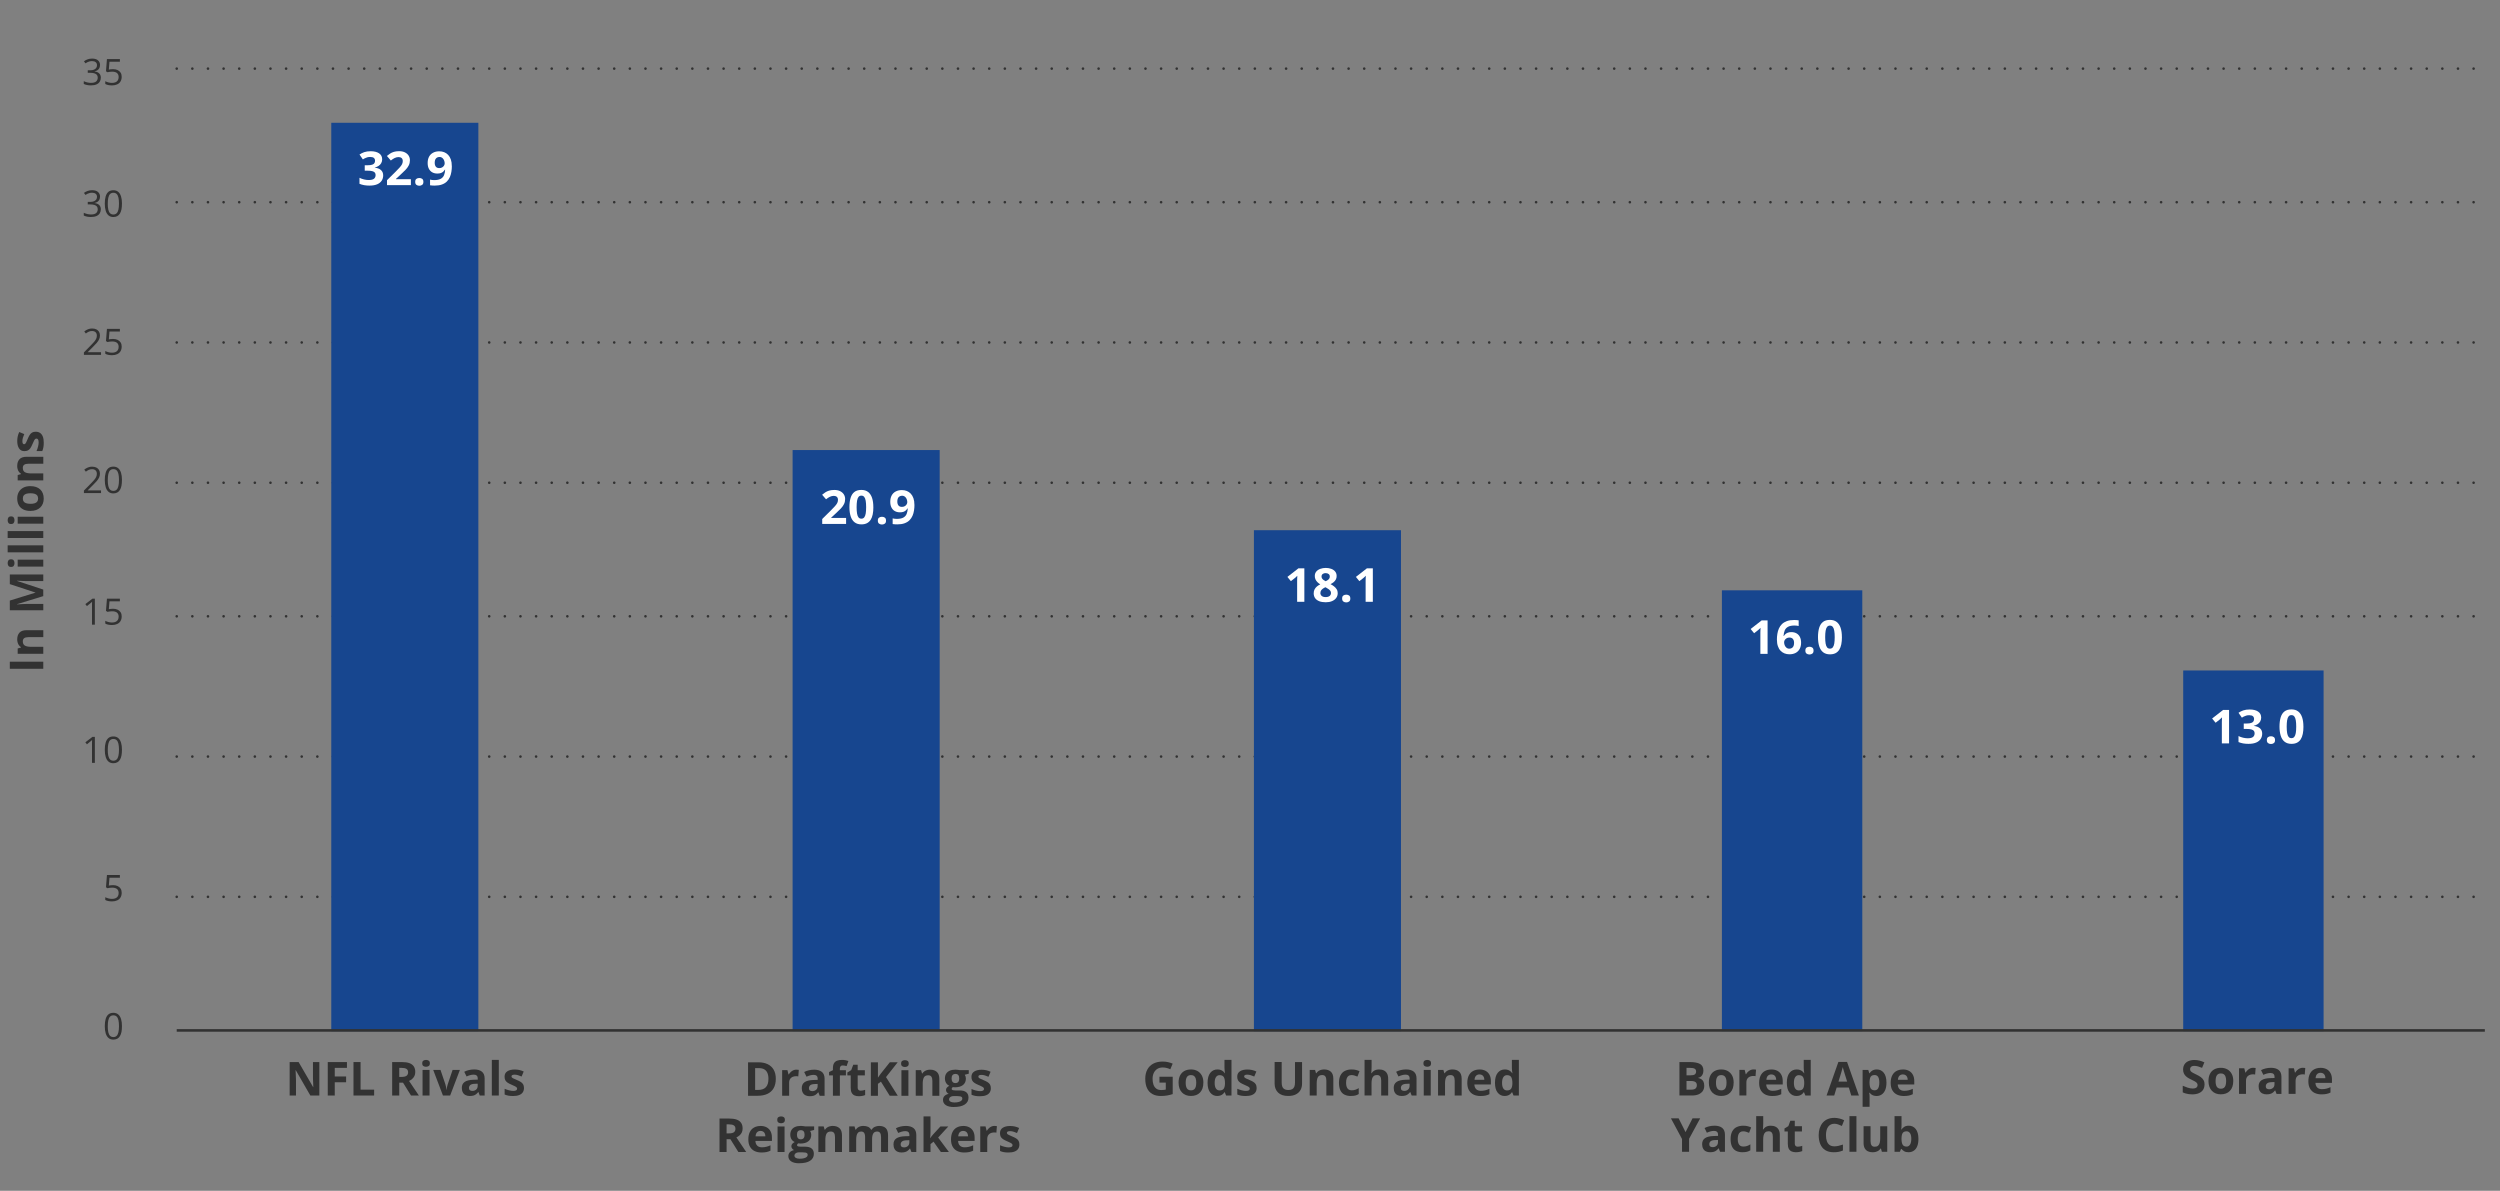 <?xml version="1.0" encoding="UTF-8"?>
<svg id="Layer_7" data-name="Layer 7" xmlns="http://www.w3.org/2000/svg" width="960" height="457.28" viewBox="0 0 960 457.28">
  <rect x="0" y="0" width="960" height="457.28" fill="#808080" stroke="none"/>
  <defs>
    <style>
      .cls-1 {
        fill: #fff;
      }

      .cls-2 {
        fill: #17468f;
      }

      .cls-3 {
        fill: #323232;
      }

      .cls-4 {
        stroke-dasharray: 0 0 0 6;
        stroke-linecap: round;
        stroke-linejoin: round;
      }

      .cls-4, .cls-5 {
        fill: none;
        stroke: #323232;
      }

      .cls-5 {
        stroke-miterlimit: 10;
      }
    </style>
  </defs>
  <path class="cls-4" d="M67.86,26.35H954.18M67.86,77.65H954.18M67.86,131.51H954.18M67.86,185.37H954.18M67.86,236.66H954.18M67.86,290.52H954.18M67.86,344.38H954.18"/>
  <path class="cls-2" d="M838.35,257.46h53.91v138.5h-53.91v-138.5Zm-177.14-30.78h53.91v169.27h-53.91V226.69Zm-179.71-23.08h56.48v192.36h-56.48V203.6Zm-177.14-30.78h56.48v223.13h-56.48V172.83ZM127.21,47.15h56.48V395.96h-56.48V47.15Z"/>
  <line class="cls-5" x1="67.86" y1="395.68" x2="954.18" y2="395.68"/>
  <path class="cls-3" d="M46.83,394.06c0,.81-.06,1.54-.18,2.17s-.32,1.18-.58,1.62-.61,.78-1.03,1.01-.92,.35-1.51,.35c-.74,0-1.36-.2-1.84-.61-.49-.41-.85-.99-1.09-1.76-.24-.77-.36-1.69-.36-2.78s.11-1.98,.33-2.75c.22-.77,.57-1.36,1.05-1.77s1.12-.62,1.91-.62c.75,0,1.37,.2,1.86,.61s.85,1,1.09,1.76,.36,1.69,.36,2.77Zm-5.45,0c0,.93,.07,1.7,.21,2.32s.37,1.08,.69,1.39c.32,.31,.73,.46,1.25,.46s.93-.15,1.25-.46c.32-.31,.55-.77,.69-1.39,.14-.62,.22-1.4,.22-2.33s-.07-1.68-.21-2.3-.37-1.08-.68-1.39-.73-.47-1.26-.47-.94,.16-1.26,.47-.54,.78-.68,1.39c-.14,.62-.21,1.38-.21,2.3Z"/>
  <path class="cls-3" d="M43.38,339.89c.68,0,1.27,.12,1.77,.35s.89,.56,1.17,1c.28,.44,.41,.97,.41,1.59,0,.68-.15,1.27-.44,1.77s-.72,.88-1.28,1.14-1.22,.4-2,.4c-.52,0-1-.05-1.45-.14s-.82-.23-1.13-.41v-1.08c.33,.2,.74,.36,1.21,.48s.93,.18,1.38,.18c.51,0,.95-.08,1.33-.24,.38-.16,.68-.41,.89-.74,.21-.33,.32-.75,.32-1.25,0-.67-.2-1.18-.61-1.54-.41-.36-1.05-.54-1.93-.54-.28,0-.59,.02-.93,.07s-.62,.1-.83,.15l-.57-.38,.38-4.69h4.97v1.04h-4l-.25,3.01c.17-.04,.4-.07,.67-.11s.58-.06,.93-.06Z"/>
  <g>
    <path class="cls-3" d="M36.44,292.94h-1.11v-7.08c0-.27,0-.5,0-.69,0-.19,0-.37,.01-.53,0-.16,.02-.33,.03-.5-.14,.15-.27,.27-.4,.37s-.28,.23-.46,.38l-1.14,.92-.59-.77,2.71-2.08h.94v9.99Z"/>
    <path class="cls-3" d="M46.83,287.93c0,.81-.06,1.54-.18,2.17s-.32,1.18-.58,1.62-.61,.78-1.03,1.01-.92,.35-1.51,.35c-.74,0-1.36-.2-1.84-.61-.49-.41-.85-.99-1.09-1.76-.24-.77-.36-1.69-.36-2.78s.11-1.98,.33-2.75c.22-.77,.57-1.36,1.05-1.77s1.12-.62,1.91-.62c.75,0,1.37,.2,1.86,.61s.85,1,1.09,1.76,.36,1.69,.36,2.77Zm-5.45,0c0,.93,.07,1.7,.21,2.32s.37,1.08,.69,1.39c.32,.31,.73,.46,1.25,.46s.93-.15,1.25-.46c.32-.31,.55-.77,.69-1.39,.14-.62,.22-1.4,.22-2.33s-.07-1.68-.21-2.3-.37-1.08-.68-1.39-.73-.47-1.26-.47-.94,.16-1.26,.47-.54,.78-.68,1.39c-.14,.62-.21,1.38-.21,2.3Z"/>
  </g>
  <g>
    <path class="cls-3" d="M36.44,239.87h-1.11v-7.08c0-.27,0-.5,0-.69,0-.19,0-.37,.01-.53,0-.16,.02-.33,.03-.5-.14,.15-.27,.27-.4,.37s-.28,.23-.46,.38l-1.14,.92-.59-.77,2.71-2.08h.94v9.99Z"/>
    <path class="cls-3" d="M43.38,233.76c.68,0,1.27,.12,1.77,.35s.89,.56,1.17,1c.28,.44,.41,.97,.41,1.59,0,.68-.15,1.27-.44,1.77s-.72,.88-1.28,1.14-1.22,.4-2,.4c-.52,0-1-.05-1.45-.14s-.82-.23-1.13-.41v-1.08c.33,.2,.74,.36,1.21,.48s.93,.18,1.38,.18c.51,0,.95-.08,1.33-.24,.38-.16,.68-.41,.89-.74,.21-.33,.32-.75,.32-1.25,0-.67-.2-1.18-.61-1.54-.41-.36-1.05-.54-1.93-.54-.28,0-.59,.02-.93,.07s-.62,.1-.83,.15l-.57-.38,.38-4.69h4.97v1.04h-4l-.25,3.01c.17-.04,.4-.07,.67-.11s.58-.06,.93-.06Z"/>
  </g>
  <g>
    <path class="cls-3" d="M38.77,189.33h-6.55v-.95l2.67-2.71c.5-.5,.92-.95,1.25-1.34,.34-.39,.6-.78,.78-1.16s.27-.8,.27-1.25c0-.56-.17-1-.5-1.3-.34-.3-.78-.45-1.32-.45-.48,0-.9,.08-1.27,.25s-.75,.4-1.13,.7l-.61-.77c.26-.22,.55-.42,.87-.59,.31-.17,.65-.31,1-.41,.36-.1,.74-.15,1.15-.15,.62,0,1.15,.11,1.59,.32s.79,.52,1.04,.92c.24,.4,.37,.87,.37,1.42s-.1,1.02-.31,1.47-.5,.9-.88,1.35-.82,.92-1.33,1.41l-2.17,2.17v.05h5.11v1.04Z"/>
    <path class="cls-3" d="M46.83,184.32c0,.81-.06,1.54-.18,2.17s-.32,1.18-.58,1.62-.61,.78-1.03,1.01-.92,.35-1.51,.35c-.74,0-1.36-.2-1.84-.61-.49-.41-.85-.99-1.09-1.76-.24-.77-.36-1.69-.36-2.78s.11-1.98,.33-2.75c.22-.77,.57-1.36,1.05-1.77s1.12-.62,1.91-.62c.75,0,1.37,.2,1.86,.61s.85,1,1.09,1.76,.36,1.69,.36,2.77Zm-5.45,0c0,.93,.07,1.7,.21,2.32s.37,1.08,.69,1.39c.32,.31,.73,.46,1.25,.46s.93-.15,1.25-.46c.32-.31,.55-.77,.69-1.39,.14-.62,.22-1.4,.22-2.33s-.07-1.68-.21-2.3-.37-1.08-.68-1.39-.73-.47-1.26-.47-.94,.16-1.26,.47-.54,.78-.68,1.39c-.14,.62-.21,1.38-.21,2.3Z"/>
  </g>
  <g>
    <path class="cls-3" d="M38.77,136.27h-6.55v-.95l2.67-2.71c.5-.5,.92-.95,1.25-1.34,.34-.39,.6-.78,.78-1.16s.27-.8,.27-1.25c0-.56-.17-1-.5-1.3-.34-.3-.78-.45-1.32-.45-.48,0-.9,.08-1.27,.25s-.75,.4-1.13,.7l-.61-.77c.26-.22,.55-.42,.87-.59,.31-.17,.65-.31,1-.41,.36-.1,.74-.15,1.15-.15,.62,0,1.15,.11,1.59,.32s.79,.52,1.04,.92c.24,.4,.37,.87,.37,1.42s-.1,1.02-.31,1.47-.5,.9-.88,1.35-.82,.92-1.33,1.41l-2.17,2.17v.05h5.11v1.04Z"/>
    <path class="cls-3" d="M43.38,130.15c.68,0,1.27,.12,1.77,.35s.89,.56,1.17,1c.28,.44,.41,.97,.41,1.59,0,.68-.15,1.27-.44,1.77s-.72,.88-1.28,1.14-1.22,.4-2,.4c-.52,0-1-.05-1.45-.14s-.82-.23-1.13-.41v-1.08c.33,.2,.74,.36,1.21,.48s.93,.18,1.38,.18c.51,0,.95-.08,1.33-.24,.38-.16,.68-.41,.89-.74,.21-.33,.32-.75,.32-1.25,0-.67-.2-1.18-.61-1.54-.41-.36-1.05-.54-1.93-.54-.28,0-.59,.02-.93,.07s-.62,.1-.83,.15l-.57-.38,.38-4.69h4.97v1.04h-4l-.25,3.01c.17-.04,.4-.07,.67-.11s.58-.06,.93-.06Z"/>
  </g>
  <g>
    <path class="cls-3" d="M38.4,75.54c0,.45-.09,.83-.26,1.16s-.42,.6-.72,.8-.67,.35-1.09,.43v.05c.79,.1,1.39,.36,1.79,.77,.4,.41,.6,.95,.6,1.61,0,.58-.14,1.09-.41,1.54-.27,.45-.69,.8-1.24,1.05-.56,.25-1.27,.38-2.14,.38-.53,0-1.02-.04-1.47-.13-.45-.08-.88-.22-1.29-.42v-1.07c.42,.21,.87,.37,1.35,.48s.96,.17,1.42,.17c.91,0,1.57-.18,1.98-.54s.61-.86,.61-1.49c0-.43-.11-.78-.34-1.05-.22-.27-.55-.46-.97-.59-.42-.13-.93-.19-1.52-.19h-1v-.97h1c.54,0,1-.08,1.38-.24s.67-.38,.87-.67c.2-.29,.3-.63,.3-1.03,0-.51-.17-.9-.51-1.17s-.79-.41-1.37-.41c-.36,0-.68,.04-.97,.11s-.57,.17-.82,.3-.51,.28-.77,.44l-.57-.78c.36-.28,.81-.53,1.33-.73s1.12-.31,1.78-.31c1.02,0,1.79,.23,2.3,.7s.77,1.06,.77,1.78Z"/>
    <path class="cls-3" d="M46.83,78.19c0,.81-.06,1.54-.18,2.17s-.32,1.18-.58,1.62-.61,.78-1.03,1.01-.92,.35-1.51,.35c-.74,0-1.36-.2-1.84-.61-.49-.41-.85-.99-1.09-1.76-.24-.77-.36-1.69-.36-2.78s.11-1.98,.33-2.75c.22-.77,.57-1.36,1.05-1.77s1.12-.62,1.91-.62c.75,0,1.37,.2,1.86,.61s.85,1,1.09,1.76,.36,1.69,.36,2.77Zm-5.45,0c0,.93,.07,1.7,.21,2.32s.37,1.08,.69,1.39c.32,.31,.73,.46,1.25,.46s.93-.15,1.25-.46c.32-.31,.55-.77,.69-1.39,.14-.62,.22-1.4,.22-2.33s-.07-1.68-.21-2.3-.37-1.08-.68-1.39-.73-.47-1.26-.47-.94,.16-1.26,.47-.54,.78-.68,1.39c-.14,.62-.21,1.38-.21,2.3Z"/>
  </g>
  <g>
    <path class="cls-3" d="M38.4,25c0,.45-.09,.83-.26,1.16s-.42,.6-.72,.8-.67,.35-1.09,.43v.05c.79,.1,1.39,.36,1.79,.77,.4,.41,.6,.95,.6,1.61,0,.58-.14,1.09-.41,1.54-.27,.45-.69,.8-1.24,1.05-.56,.25-1.27,.38-2.14,.38-.53,0-1.02-.04-1.47-.13-.45-.08-.88-.22-1.29-.42v-1.07c.42,.21,.87,.37,1.35,.48s.96,.17,1.42,.17c.91,0,1.57-.18,1.98-.54s.61-.86,.61-1.49c0-.43-.11-.78-.34-1.05-.22-.27-.55-.46-.97-.59-.42-.13-.93-.19-1.52-.19h-1v-.97h1c.54,0,1-.08,1.38-.24s.67-.38,.87-.67c.2-.29,.3-.63,.3-1.03,0-.51-.17-.9-.51-1.17s-.79-.41-1.37-.41c-.36,0-.68,.04-.97,.11s-.57,.17-.82,.3-.51,.28-.77,.44l-.57-.78c.36-.28,.81-.53,1.33-.73s1.12-.31,1.78-.31c1.02,0,1.79,.23,2.3,.7s.77,1.06,.77,1.78Z"/>
    <path class="cls-3" d="M43.38,26.55c.68,0,1.27,.12,1.77,.35s.89,.56,1.17,1c.28,.44,.41,.97,.41,1.59,0,.68-.15,1.27-.44,1.77s-.72,.88-1.28,1.14-1.22,.4-2,.4c-.52,0-1-.05-1.45-.14s-.82-.23-1.13-.41v-1.08c.33,.2,.74,.36,1.21,.48s.93,.18,1.38,.18c.51,0,.95-.08,1.33-.24,.38-.16,.68-.41,.89-.74,.21-.33,.32-.75,.32-1.25,0-.67-.2-1.18-.61-1.54-.41-.36-1.05-.54-1.93-.54-.28,0-.59,.02-.93,.07s-.62,.1-.83,.15l-.57-.38,.38-4.69h4.97v1.04h-4l-.25,3.01c.17-.04,.4-.07,.67-.11s.58-.06,.93-.06Z"/>
  </g>
  <g>
    <path class="cls-3" d="M16.62,256.81H3.77v-2.72h12.85v2.72Z"/>
    <path class="cls-3" d="M6.61,245.48c0-1.05,.29-1.89,.86-2.53s1.49-.96,2.75-.96h6.41v2.68h-5.74c-.7,0-1.23,.13-1.59,.38-.36,.26-.54,.66-.54,1.2,0,.82,.28,1.38,.83,1.68s1.36,.45,2.41,.45h4.62v2.68H6.79v-2.05l1.26-.36v-.15c-.34-.21-.62-.47-.83-.79s-.37-.66-.47-1.05c-.1-.38-.15-.78-.15-1.19Z"/>
    <path class="cls-3" d="M16.62,228.91l-10.08,3.09v.08c.24-.01,.6-.03,1.08-.06,.48-.03,1-.05,1.54-.08s1.04-.04,1.48-.04h5.98v2.43H3.77v-3.71l9.83-3.04v-.05l-9.83-3.23v-3.71h12.85v2.54h-6.08c-.4,0-.87,0-1.4-.02s-1.03-.03-1.51-.06-.84-.04-1.08-.05v.08l10.06,3.31v2.5Z"/>
    <path class="cls-3" d="M2.94,216.24c0-.4,.09-.74,.28-1.03s.53-.43,1.03-.43,.84,.14,1.03,.43,.29,.63,.29,1.03-.1,.75-.29,1.03c-.19,.29-.53,.43-1.03,.43s-.85-.14-1.03-.43c-.18-.28-.28-.63-.28-1.03Zm3.85-1.34h9.83v2.68H6.79v-2.68Z"/>
    <path class="cls-3" d="M16.62,209.41v2.68H2.94v-2.68h13.68Z"/>
    <path class="cls-3" d="M16.62,203.92v2.68H2.94v-2.68h13.68Z"/>
    <path class="cls-3" d="M2.94,199.76c0-.4,.09-.74,.28-1.03s.53-.43,1.03-.43,.84,.14,1.03,.43,.29,.63,.29,1.03-.1,.75-.29,1.03c-.19,.29-.53,.43-1.03,.43s-.85-.14-1.03-.43c-.18-.28-.28-.63-.28-1.03Zm3.85-1.34h9.83v2.68H6.79v-2.68Z"/>
    <path class="cls-3" d="M11.69,186.68c.82,0,1.55,.11,2.18,.33,.63,.22,1.17,.54,1.6,.96,.44,.42,.77,.92,.99,1.51,.22,.59,.33,1.25,.33,1.99,0,.69-.11,1.33-.33,1.9s-.55,1.08-.99,1.5c-.44,.43-.97,.75-1.6,.98-.63,.23-1.36,.35-2.18,.35-1.09,0-2.01-.19-2.77-.58s-1.33-.94-1.72-1.65-.59-1.57-.59-2.56c0-.92,.2-1.74,.59-2.45,.39-.71,.97-1.27,1.72-1.68s1.68-.61,2.77-.61Zm0,6.79c.64,0,1.19-.07,1.62-.21s.77-.36,.99-.66,.33-.69,.33-1.17-.11-.86-.33-1.16-.55-.51-.99-.65-.98-.21-1.62-.21-1.19,.07-1.62,.21-.75,.36-.97,.65-.32,.69-.32,1.17c0,.71,.24,1.22,.73,1.54,.49,.32,1.22,.48,2.19,.48Z"/>
    <path class="cls-3" d="M6.61,178.89c0-1.05,.29-1.89,.86-2.53s1.49-.96,2.75-.96h6.41v2.68h-5.74c-.7,0-1.23,.13-1.59,.38-.36,.26-.54,.66-.54,1.2,0,.82,.28,1.38,.83,1.68s1.36,.45,2.41,.45h4.62v2.68H6.79v-2.05l1.26-.36v-.15c-.34-.21-.62-.47-.83-.79s-.37-.66-.47-1.05c-.1-.38-.15-.78-.15-1.19Z"/>
    <path class="cls-3" d="M13.7,165.78c.67,0,1.23,.16,1.69,.47s.81,.78,1.05,1.4,.36,1.39,.36,2.32c0,.69-.04,1.27-.13,1.76s-.23,.98-.44,1.48h-2.21c.24-.53,.44-1.11,.59-1.72,.16-.61,.23-1.15,.23-1.61,0-.52-.08-.89-.23-1.12s-.36-.34-.61-.34c-.16,0-.31,.05-.44,.14-.13,.09-.28,.29-.45,.58s-.38,.77-.65,1.41c-.26,.62-.52,1.12-.78,1.52-.26,.39-.58,.69-.94,.88s-.82,.29-1.38,.29c-.91,0-1.59-.35-2.05-1.06s-.69-1.65-.69-2.83c0-.61,.06-1.19,.18-1.75,.12-.55,.32-1.12,.59-1.71l1.93,.81c-.21,.49-.38,.95-.52,1.38-.13,.43-.2,.87-.2,1.31,0,.39,.05,.69,.16,.89s.27,.3,.48,.3c.16,0,.3-.05,.42-.15s.26-.3,.41-.6,.34-.73,.58-1.31c.23-.56,.47-1.04,.72-1.45s.56-.73,.92-.95,.84-.33,1.42-.33Z"/>
  </g>
  <g>
    <path class="cls-3" d="M122.63,420.68h-3.46l-5.59-9.72h-.08c.02,.4,.04,.81,.06,1.22s.04,.82,.05,1.23,.04,.82,.05,1.23v6.05h-2.43v-12.85h3.44l5.58,9.62h.06c-.01-.4-.03-.79-.04-1.19s-.03-.79-.05-1.18-.03-.79-.04-1.18v-6.08h2.45v12.85Z"/>
    <path class="cls-3" d="M128.54,420.68h-2.68v-12.85h7.37v2.23h-4.68v3.31h4.36v2.22h-4.36v5.08Z"/>
    <path class="cls-3" d="M135.74,420.68v-12.85h2.72v10.6h5.21v2.25h-7.94Z"/>
    <path class="cls-3" d="M154.33,407.83c1.17,0,2.13,.14,2.89,.42s1.32,.71,1.69,1.27,.55,1.29,.55,2.15c0,.59-.11,1.1-.33,1.54s-.52,.81-.88,1.12-.76,.55-1.18,.75l3.78,5.6h-3.02l-3.07-4.93h-1.45v4.93h-2.72v-12.85h3.74Zm-.19,2.23h-.83v3.47h.88c.9,0,1.55-.15,1.94-.45s.58-.75,.58-1.33-.21-1.04-.63-1.3c-.42-.26-1.07-.39-1.95-.39Z"/>
    <path class="cls-3" d="M163.6,407.01c.4,0,.74,.09,1.03,.28s.43,.53,.43,1.03-.14,.84-.43,1.03-.63,.29-1.03,.29-.75-.1-1.03-.29c-.29-.19-.43-.53-.43-1.03s.14-.85,.43-1.03c.28-.18,.63-.28,1.03-.28Zm1.34,3.85v9.83h-2.68v-9.83h2.68Z"/>
    <path class="cls-3" d="M170.09,420.68l-3.74-9.83h2.8l1.9,5.6c.11,.33,.19,.67,.25,1.04,.06,.36,.1,.69,.13,.98h.07c.02-.31,.06-.64,.13-.99s.16-.69,.27-1.02l1.89-5.6h2.8l-3.74,9.83h-2.75Z"/>
    <path class="cls-3" d="M182.02,410.66c1.32,0,2.33,.29,3.03,.86s1.05,1.45,1.05,2.62v6.55h-1.87l-.52-1.34h-.07c-.28,.35-.57,.64-.86,.86s-.63,.39-1.01,.49-.84,.16-1.39,.16c-.58,0-1.1-.11-1.56-.33s-.82-.56-1.08-1.02-.4-1.04-.4-1.75c0-1.04,.37-1.81,1.1-2.31s1.83-.77,3.3-.82l1.71-.05v-.43c0-.52-.13-.89-.4-1.13s-.64-.36-1.12-.36-.94,.07-1.4,.2-.91,.3-1.37,.51l-.89-1.81c.52-.28,1.11-.49,1.75-.65,.65-.16,1.32-.24,2.01-.24Zm1.42,5.48l-1.04,.04c-.87,.02-1.47,.18-1.81,.47s-.5,.67-.5,1.13c0,.41,.12,.7,.36,.87s.55,.26,.94,.26c.57,0,1.06-.17,1.45-.51,.4-.34,.59-.82,.59-1.45v-.81Z"/>
    <path class="cls-3" d="M191.54,420.68h-2.68v-13.68h2.68v13.68Z"/>
    <path class="cls-3" d="M201.21,417.77c0,.67-.16,1.23-.47,1.69s-.78,.81-1.4,1.05-1.39,.36-2.32,.36c-.69,0-1.27-.04-1.76-.13s-.98-.23-1.48-.44v-2.21c.53,.24,1.11,.44,1.72,.59,.61,.16,1.15,.23,1.61,.23,.52,0,.89-.08,1.12-.23s.34-.36,.34-.61c0-.16-.05-.31-.14-.44-.09-.13-.29-.28-.58-.45s-.77-.39-1.41-.65c-.62-.26-1.12-.52-1.52-.78-.39-.26-.69-.58-.88-.94s-.29-.82-.29-1.38c0-.91,.35-1.59,1.06-2.05s1.65-.69,2.83-.69c.61,0,1.19,.06,1.75,.18,.55,.12,1.12,.32,1.71,.59l-.81,1.93c-.49-.21-.95-.38-1.38-.52-.43-.13-.87-.2-1.31-.2-.39,0-.69,.05-.89,.16s-.3,.27-.3,.48c0,.16,.05,.3,.15,.42s.3,.26,.6,.41,.73,.34,1.31,.58c.56,.23,1.04,.47,1.45,.72s.73,.56,.95,.92,.33,.84,.33,1.42Z"/>
  </g>
  <g>
    <path class="cls-3" d="M297.91,414.23c0,1.45-.28,2.66-.83,3.63-.55,.97-1.35,1.7-2.4,2.19s-2.31,.73-3.79,.73h-3.64v-12.85h4.03c1.35,0,2.52,.24,3.51,.72s1.76,1.18,2.3,2.12,.82,2.09,.82,3.47Zm-2.83,.07c0-.95-.14-1.73-.42-2.34-.28-.61-.69-1.06-1.23-1.36-.54-.29-1.21-.44-2.01-.44h-1.45v8.37h1.17c1.33,0,2.32-.35,2.97-1.06s.97-1.76,.97-3.16Z"/>
    <path class="cls-3" d="M305.84,410.76c.13,0,.29,0,.47,.02,.18,.01,.32,.03,.43,.06l-.2,2.51c-.09-.03-.21-.05-.37-.07-.16-.01-.3-.02-.42-.02-.35,0-.68,.04-1.01,.13-.33,.09-.62,.23-.88,.43s-.46,.45-.61,.77c-.15,.32-.22,.71-.22,1.17v5h-2.68v-9.83h2.03l.4,1.65h.13c.19-.33,.43-.64,.73-.92,.29-.28,.62-.5,.99-.67s.78-.25,1.21-.25Z"/>
    <path class="cls-3" d="M312.56,410.75c1.32,0,2.33,.29,3.03,.86s1.05,1.45,1.05,2.62v6.55h-1.87l-.52-1.34h-.07c-.28,.35-.57,.64-.86,.86s-.63,.39-1.01,.49-.84,.16-1.39,.16c-.58,0-1.1-.11-1.56-.33s-.82-.56-1.08-1.02-.4-1.04-.4-1.75c0-1.04,.37-1.81,1.1-2.31s1.83-.77,3.3-.82l1.71-.05v-.43c0-.52-.13-.89-.4-1.13s-.64-.36-1.12-.36-.94,.07-1.4,.2-.91,.3-1.37,.51l-.89-1.81c.52-.28,1.11-.49,1.75-.65,.65-.16,1.32-.24,2.01-.24Zm1.42,5.48l-1.04,.04c-.87,.02-1.47,.18-1.81,.47s-.5,.67-.5,1.13c0,.41,.12,.7,.36,.87s.55,.26,.94,.26c.57,0,1.06-.17,1.45-.51,.4-.34,.59-.82,.59-1.45v-.81Z"/>
    <path class="cls-3" d="M324.84,412.96h-2.32v7.81h-2.68v-7.81h-1.48v-1.29l1.48-.72v-.72c0-.84,.14-1.49,.43-1.96,.28-.47,.69-.79,1.2-.98,.52-.19,1.13-.29,1.84-.29,.52,0,1,.04,1.42,.13s.78,.18,1.05,.29l-.69,1.97c-.21-.06-.43-.12-.67-.18s-.52-.08-.83-.08c-.38,0-.65,.11-.82,.34-.17,.23-.26,.51-.26,.87v.62h2.32v2.01Z"/>
    <path class="cls-3" d="M330.52,418.81c.29,0,.58-.03,.86-.09s.56-.13,.83-.22v2c-.29,.13-.64,.24-1.07,.32-.43,.08-.89,.13-1.39,.13-.59,0-1.11-.1-1.58-.29-.47-.19-.83-.52-1.1-.99s-.4-1.13-.4-1.97v-4.74h-1.28v-1.13l1.48-.9,.77-2.07h1.71v2.09h2.75v2.01h-2.75v4.74c0,.38,.11,.65,.32,.84s.5,.28,.85,.28Z"/>
    <path class="cls-3" d="M344.74,420.77h-3.09l-3.37-5.41-1.15,.83v4.59h-2.72v-12.85h2.72v5.88c.18-.25,.36-.5,.54-.76s.35-.5,.54-.76l3.48-4.37h3.02l-4.48,5.69,4.52,7.16Z"/>
    <path class="cls-3" d="M347.49,407.1c.4,0,.74,.09,1.03,.28s.43,.53,.43,1.03-.14,.84-.43,1.03-.63,.29-1.03,.29-.75-.1-1.03-.29c-.29-.19-.43-.53-.43-1.03s.14-.85,.43-1.03c.28-.18,.63-.28,1.03-.28Zm1.34,3.85v9.83h-2.68v-9.83h2.68Z"/>
    <path class="cls-3" d="M357.22,410.76c1.05,0,1.89,.29,2.53,.86s.96,1.49,.96,2.75v6.41h-2.68v-5.74c0-.7-.13-1.23-.38-1.59-.26-.36-.66-.54-1.2-.54-.82,0-1.38,.28-1.68,.83s-.45,1.36-.45,2.41v4.62h-2.68v-9.83h2.05l.36,1.26h.15c.21-.34,.47-.62,.79-.83s.66-.37,1.05-.47c.38-.1,.78-.15,1.19-.15Z"/>
    <path class="cls-3" d="M366.34,425.1c-1.37,0-2.42-.24-3.14-.72-.72-.48-1.09-1.15-1.09-2.01,0-.59,.18-1.09,.55-1.49s.91-.68,1.63-.85c-.28-.12-.52-.31-.72-.58s-.31-.55-.31-.85c0-.38,.11-.69,.33-.94s.53-.49,.94-.73c-.52-.22-.92-.58-1.23-1.07-.3-.49-.45-1.07-.45-1.74,0-.71,.16-1.32,.47-1.82,.31-.5,.77-.88,1.37-1.15,.6-.26,1.33-.4,2.19-.4,.18,0,.39,.01,.63,.04s.46,.05,.66,.08c.2,.03,.34,.05,.41,.07h3.43v1.36l-1.54,.4c.14,.22,.25,.45,.32,.69s.11,.51,.11,.78c0,1.05-.37,1.88-1.1,2.47s-1.76,.88-3.06,.88c-.31-.02-.6-.04-.88-.07-.13,.11-.24,.22-.31,.33s-.11,.24-.11,.37,.05,.24,.16,.32c.11,.08,.27,.15,.49,.19,.22,.04,.49,.07,.82,.07h1.67c1.08,0,1.9,.23,2.47,.69,.56,.46,.85,1.14,.85,2.04,0,1.15-.48,2.04-1.44,2.67-.96,.63-2.33,.95-4.13,.95Zm.11-1.75c.64,0,1.19-.06,1.65-.18,.46-.12,.81-.29,1.06-.51s.37-.48,.37-.79c0-.25-.07-.44-.21-.58-.14-.14-.36-.24-.65-.3-.29-.06-.66-.09-1.11-.09h-1.39c-.33,0-.62,.05-.88,.16s-.47,.25-.62,.44-.23,.41-.23,.66c0,.37,.18,.66,.53,.87s.85,.32,1.49,.32Zm.43-7.45c.5,0,.87-.16,1.11-.47s.35-.73,.35-1.27c0-.59-.12-1.04-.36-1.33-.24-.3-.61-.44-1.09-.44s-.86,.15-1.11,.44-.37,.74-.37,1.33c0,.53,.12,.96,.36,1.27s.61,.47,1.11,.47Z"/>
    <path class="cls-3" d="M380.49,417.86c0,.67-.16,1.23-.47,1.69s-.78,.81-1.4,1.05-1.39,.36-2.32,.36c-.69,0-1.27-.04-1.76-.13s-.98-.23-1.48-.44v-2.21c.53,.24,1.11,.44,1.72,.59,.61,.16,1.15,.23,1.61,.23,.52,0,.89-.08,1.12-.23s.34-.36,.34-.61c0-.16-.05-.31-.14-.44-.09-.13-.29-.28-.58-.45s-.77-.39-1.41-.65c-.62-.26-1.12-.52-1.52-.78-.39-.26-.69-.58-.88-.94s-.29-.82-.29-1.38c0-.91,.35-1.59,1.06-2.05s1.65-.69,2.83-.69c.61,0,1.19,.06,1.75,.18,.55,.12,1.12,.32,1.71,.59l-.81,1.93c-.49-.21-.95-.38-1.38-.52-.43-.13-.87-.2-1.31-.2-.39,0-.69,.05-.89,.16s-.3,.27-.3,.48c0,.16,.05,.3,.15,.42s.3,.26,.6,.41,.73,.34,1.31,.58c.56,.23,1.04,.47,1.45,.72s.73,.56,.95,.92,.33,.84,.33,1.42Z"/>
    <path class="cls-3" d="M280.03,429.52c1.17,0,2.13,.14,2.89,.42s1.32,.71,1.69,1.27,.55,1.29,.55,2.15c0,.59-.11,1.1-.33,1.54s-.52,.81-.88,1.12-.76,.55-1.18,.75l3.78,5.6h-3.02l-3.07-4.93h-1.45v4.93h-2.72v-12.85h3.74Zm-.19,2.23h-.83v3.47h.88c.9,0,1.55-.15,1.94-.45s.58-.75,.58-1.33-.21-1.04-.63-1.3c-.42-.26-1.07-.39-1.95-.39Z"/>
    <path class="cls-3" d="M292.01,432.36c.91,0,1.69,.17,2.35,.52s1.16,.85,1.52,1.52,.54,1.47,.54,2.43v1.3h-6.34c.03,.76,.26,1.35,.68,1.78s1.02,.65,1.77,.65c.63,0,1.2-.06,1.72-.19s1.06-.32,1.61-.58v2.07c-.49,.24-1,.42-1.52,.53-.53,.11-1.17,.17-1.93,.17-.98,0-1.86-.18-2.62-.54s-1.35-.92-1.78-1.66c-.43-.74-.65-1.68-.65-2.81s.19-2.1,.58-2.87,.93-1.34,1.63-1.72,1.51-.58,2.43-.58Zm.02,1.91c-.52,0-.95,.17-1.3,.5-.34,.33-.54,.86-.59,1.57h3.76c0-.4-.08-.75-.21-1.06-.14-.31-.34-.56-.62-.74-.27-.18-.62-.27-1.04-.27Z"/>
    <path class="cls-3" d="M299.93,428.7c.4,0,.74,.09,1.03,.28s.43,.53,.43,1.03-.14,.84-.43,1.03-.63,.29-1.03,.29-.75-.1-1.03-.29c-.29-.19-.43-.53-.43-1.03s.14-.85,.43-1.03c.28-.18,.63-.28,1.03-.28Zm1.34,3.85v9.83h-2.68v-9.83h2.68Z"/>
    <path class="cls-3" d="M306.96,446.7c-1.37,0-2.42-.24-3.14-.72-.72-.48-1.09-1.15-1.09-2.01,0-.59,.18-1.09,.55-1.49s.91-.68,1.63-.85c-.28-.12-.52-.31-.72-.58s-.31-.55-.31-.85c0-.38,.11-.69,.33-.94s.53-.49,.94-.73c-.52-.22-.92-.58-1.23-1.07-.3-.49-.45-1.07-.45-1.74,0-.71,.16-1.32,.47-1.82,.31-.5,.77-.88,1.37-1.15,.6-.26,1.33-.4,2.19-.4,.18,0,.39,.01,.63,.04s.46,.05,.66,.08c.2,.03,.34,.05,.41,.07h3.43v1.36l-1.54,.4c.14,.22,.25,.45,.32,.69s.11,.51,.11,.78c0,1.05-.37,1.88-1.1,2.47s-1.76,.88-3.06,.88c-.31-.02-.6-.04-.88-.07-.13,.11-.24,.22-.31,.33s-.11,.24-.11,.37,.05,.24,.16,.32c.11,.08,.27,.15,.49,.19,.22,.04,.49,.07,.82,.07h1.67c1.08,0,1.9,.23,2.47,.69,.56,.46,.85,1.14,.85,2.04,0,1.15-.48,2.04-1.44,2.67-.96,.63-2.33,.95-4.13,.95Zm.11-1.75c.64,0,1.19-.06,1.65-.18,.46-.12,.81-.29,1.06-.51s.37-.48,.37-.79c0-.25-.07-.44-.21-.58-.14-.14-.36-.24-.65-.3-.29-.06-.66-.09-1.11-.09h-1.39c-.33,0-.62,.05-.88,.16s-.47,.25-.62,.44-.23,.41-.23,.66c0,.37,.18,.66,.53,.87s.85,.32,1.49,.32Zm.43-7.45c.5,0,.87-.16,1.11-.47s.35-.73,.35-1.27c0-.59-.12-1.04-.36-1.33-.24-.3-.61-.44-1.09-.44s-.86,.15-1.11,.44-.37,.74-.37,1.33c0,.53,.12,.96,.36,1.27s.61,.47,1.11,.47Z"/>
    <path class="cls-3" d="M319.83,432.36c1.05,0,1.89,.29,2.53,.86s.96,1.49,.96,2.75v6.41h-2.68v-5.74c0-.7-.13-1.23-.38-1.59-.26-.36-.66-.54-1.2-.54-.82,0-1.38,.28-1.68,.83s-.45,1.36-.45,2.41v4.62h-2.68v-9.83h2.05l.36,1.26h.15c.21-.34,.47-.62,.79-.83s.66-.37,1.05-.47c.38-.1,.78-.15,1.19-.15Z"/>
    <path class="cls-3" d="M337.62,432.36c1.11,0,1.96,.29,2.53,.86,.57,.57,.86,1.49,.86,2.75v6.41h-2.69v-5.74c0-.7-.12-1.23-.36-1.59s-.61-.54-1.12-.54c-.71,0-1.21,.25-1.51,.76s-.45,1.23-.45,2.18v4.93h-2.68v-5.74c0-.47-.05-.86-.16-1.18s-.27-.55-.48-.71-.5-.24-.83-.24c-.5,0-.89,.12-1.17,.37s-.49,.62-.61,1.1c-.12,.48-.18,1.07-.18,1.77v4.62h-2.68v-9.83h2.05l.36,1.26h.15c.2-.34,.45-.62,.75-.83s.63-.37,1-.47,.73-.15,1.11-.15c.72,0,1.33,.12,1.83,.35,.5,.23,.89,.6,1.16,1.09h.24c.29-.5,.71-.87,1.24-1.1,.54-.23,1.09-.34,1.66-.34Z"/>
    <path class="cls-3" d="M347.78,432.35c1.32,0,2.33,.29,3.03,.86s1.05,1.45,1.05,2.62v6.55h-1.87l-.52-1.34h-.07c-.28,.35-.57,.64-.86,.86s-.63,.39-1.01,.49-.84,.16-1.39,.16c-.58,0-1.1-.11-1.56-.33s-.82-.56-1.08-1.02-.4-1.04-.4-1.75c0-1.04,.37-1.81,1.1-2.31s1.83-.77,3.3-.82l1.71-.05v-.43c0-.52-.13-.89-.4-1.13s-.64-.36-1.12-.36-.94,.07-1.4,.2-.91,.3-1.37,.51l-.89-1.81c.52-.28,1.11-.49,1.75-.65,.65-.16,1.32-.24,2.01-.24Zm1.42,5.48l-1.04,.04c-.87,.02-1.47,.18-1.81,.47s-.5,.67-.5,1.13c0,.41,.12,.7,.36,.87s.55,.26,.94,.26c.57,0,1.06-.17,1.45-.51,.4-.34,.59-.82,.59-1.45v-.81Z"/>
    <path class="cls-3" d="M357.31,428.7v6.12c0,.37-.01,.74-.04,1.11s-.06,.74-.1,1.11h.04c.18-.26,.37-.51,.56-.76s.39-.5,.61-.73l2.75-2.99h3.02l-3.9,4.26,4.14,5.56h-3.09l-2.83-3.98-1.15,.92v3.06h-2.68v-13.68h2.68Z"/>
    <path class="cls-3" d="M369.84,432.36c.91,0,1.69,.17,2.35,.52s1.16,.85,1.52,1.52,.54,1.47,.54,2.43v1.3h-6.34c.03,.76,.26,1.35,.68,1.78s1.02,.65,1.77,.65c.63,0,1.2-.06,1.72-.19s1.06-.32,1.61-.58v2.07c-.49,.24-1,.42-1.52,.53-.53,.11-1.17,.17-1.93,.17-.98,0-1.86-.18-2.62-.54s-1.35-.92-1.78-1.66c-.43-.74-.65-1.68-.65-2.81s.19-2.1,.58-2.87,.93-1.34,1.63-1.72,1.51-.58,2.43-.58Zm.02,1.91c-.52,0-.95,.17-1.3,.5-.34,.33-.54,.86-.59,1.57h3.76c0-.4-.08-.75-.21-1.06-.14-.31-.34-.56-.62-.74-.27-.18-.62-.27-1.04-.27Z"/>
    <path class="cls-3" d="M381.91,432.36c.13,0,.29,0,.47,.02,.18,.01,.32,.03,.43,.06l-.2,2.51c-.09-.03-.21-.05-.37-.07-.16-.01-.3-.02-.42-.02-.35,0-.68,.04-1.01,.13-.33,.09-.62,.23-.88,.43s-.46,.45-.61,.77c-.15,.32-.22,.71-.22,1.17v5h-2.68v-9.83h2.03l.4,1.65h.13c.19-.33,.43-.64,.73-.92,.29-.28,.62-.5,.99-.67s.78-.25,1.21-.25Z"/>
    <path class="cls-3" d="M391.45,439.46c0,.67-.16,1.23-.47,1.69s-.78,.81-1.4,1.05-1.39,.36-2.32,.36c-.69,0-1.27-.04-1.76-.13s-.98-.23-1.48-.44v-2.21c.53,.24,1.11,.44,1.72,.59,.61,.16,1.15,.23,1.61,.23,.52,0,.89-.08,1.12-.23s.34-.36,.34-.61c0-.16-.05-.31-.14-.44-.09-.13-.29-.28-.58-.45s-.77-.39-1.41-.65c-.62-.26-1.12-.52-1.52-.78-.39-.26-.69-.58-.88-.94s-.29-.82-.29-1.38c0-.91,.35-1.59,1.06-2.05s1.65-.69,2.83-.69c.61,0,1.19,.06,1.75,.18,.55,.12,1.12,.32,1.71,.59l-.81,1.93c-.49-.21-.95-.38-1.38-.52-.43-.13-.87-.2-1.31-.2-.39,0-.69,.05-.89,.16s-.3,.27-.3,.48c0,.16,.05,.3,.15,.42s.3,.26,.6,.41,.73,.34,1.31,.58c.56,.23,1.04,.47,1.45,.72s.73,.56,.95,.92,.33,.84,.33,1.42Z"/>
  </g>
  <g>
    <path class="cls-3" d="M445.22,413.47h5.1v6.66c-.67,.22-1.37,.4-2.1,.53s-1.55,.2-2.47,.2c-1.28,0-2.36-.25-3.25-.76s-1.57-1.25-2.03-2.23-.69-2.19-.69-3.63c0-1.35,.26-2.51,.78-3.5,.52-.98,1.28-1.75,2.28-2.29s2.22-.81,3.66-.81c.68,0,1.35,.07,2.01,.22s1.26,.34,1.8,.57l-.91,2.18c-.39-.2-.84-.37-1.34-.5s-1.03-.2-1.58-.2c-.79,0-1.48,.18-2.06,.54s-1.03,.87-1.35,1.52-.48,1.42-.48,2.31c0,.84,.11,1.58,.34,2.23s.59,1.15,1.08,1.52,1.13,.55,1.92,.55c.39,0,.71-.02,.98-.06s.52-.08,.75-.12v-2.68h-2.43v-2.27Z"/>
    <path class="cls-3" d="M462.09,415.75c0,.82-.11,1.55-.33,2.18-.22,.63-.54,1.17-.96,1.6-.42,.44-.92,.77-1.51,.99-.59,.22-1.25,.33-1.99,.33-.69,0-1.33-.11-1.9-.33s-1.08-.55-1.5-.99c-.43-.44-.75-.97-.98-1.6-.23-.63-.35-1.36-.35-2.18,0-1.09,.19-2.01,.58-2.77s.94-1.33,1.65-1.72,1.57-.59,2.56-.59c.92,0,1.74,.2,2.45,.59,.71,.39,1.27,.97,1.68,1.72s.61,1.68,.61,2.77Zm-6.79,0c0,.64,.07,1.19,.21,1.63s.36,.77,.66,.99,.69,.33,1.17,.33,.86-.11,1.16-.33,.51-.55,.65-.99,.21-.98,.21-1.63-.07-1.19-.21-1.62-.36-.75-.65-.97-.69-.33-1.17-.33c-.71,0-1.22,.24-1.54,.73-.32,.49-.48,1.22-.48,2.19Z"/>
    <path class="cls-3" d="M467.42,420.86c-1.1,0-1.99-.43-2.68-1.29-.69-.86-1.03-2.12-1.03-3.78s.35-2.95,1.05-3.82,1.61-1.3,2.73-1.3c.47,0,.88,.06,1.24,.19s.67,.3,.93,.52,.48,.46,.66,.73h.09c-.04-.19-.08-.46-.13-.83-.05-.37-.08-.74-.08-1.13v-3.15h2.69v13.68h-2.06l-.52-1.27h-.11c-.17,.27-.38,.51-.64,.73-.25,.22-.56,.39-.91,.52s-.76,.19-1.24,.19Zm.94-2.14c.73,0,1.25-.22,1.55-.65,.3-.44,.46-1.09,.48-1.97v-.29c0-.96-.15-1.69-.44-2.19s-.84-.76-1.63-.76c-.59,0-1.05,.25-1.39,.76s-.5,1.25-.5,2.21,.17,1.68,.5,2.17,.81,.73,1.43,.73Z"/>
    <path class="cls-3" d="M482.55,417.77c0,.67-.16,1.23-.47,1.69s-.78,.81-1.4,1.05-1.39,.36-2.32,.36c-.69,0-1.27-.04-1.76-.13s-.98-.23-1.48-.44v-2.21c.53,.24,1.11,.44,1.72,.59,.61,.16,1.15,.23,1.61,.23,.52,0,.89-.08,1.12-.23s.34-.36,.34-.61c0-.16-.05-.31-.14-.44-.09-.13-.29-.28-.58-.45s-.77-.39-1.41-.65c-.62-.26-1.12-.52-1.52-.78-.39-.26-.69-.58-.88-.94s-.29-.82-.29-1.38c0-.91,.35-1.59,1.06-2.05s1.65-.69,2.83-.69c.61,0,1.19,.06,1.75,.18,.55,.12,1.12,.32,1.71,.59l-.81,1.93c-.49-.21-.95-.38-1.38-.52-.43-.13-.87-.2-1.31-.2-.39,0-.69,.05-.89,.16s-.3,.27-.3,.48c0,.16,.05,.3,.15,.42s.3,.26,.6,.41,.73,.34,1.31,.58c.56,.23,1.04,.47,1.45,.72s.73,.56,.95,.92,.33,.84,.33,1.42Z"/>
    <path class="cls-3" d="M499.99,407.83v8.31c0,.88-.2,1.68-.58,2.4-.39,.71-.98,1.28-1.77,1.69s-1.78,.62-2.97,.62c-1.7,0-2.99-.43-3.88-1.3s-1.34-2.02-1.34-3.45v-8.28h2.72v7.87c0,1.06,.22,1.8,.65,2.23s1.08,.64,1.92,.64c.6,0,1.08-.1,1.46-.31,.37-.21,.65-.52,.82-.95s.26-.97,.26-1.63v-7.85h2.72Z"/>
    <path class="cls-3" d="M508.51,410.67c1.05,0,1.89,.29,2.53,.86s.96,1.49,.96,2.75v6.41h-2.68v-5.74c0-.7-.13-1.23-.38-1.59-.26-.36-.66-.54-1.2-.54-.82,0-1.38,.28-1.68,.83s-.45,1.36-.45,2.41v4.62h-2.68v-9.83h2.05l.36,1.26h.15c.21-.34,.47-.62,.79-.83s.66-.37,1.05-.47c.38-.1,.78-.15,1.19-.15Z"/>
    <path class="cls-3" d="M518.75,420.86c-.97,0-1.8-.18-2.49-.53s-1.21-.9-1.56-1.65-.54-1.7-.54-2.86,.2-2.18,.61-2.94c.41-.76,.97-1.32,1.7-1.67s1.56-.54,2.52-.54c.68,0,1.27,.07,1.76,.2,.49,.13,.93,.29,1.3,.47l-.79,2.07c-.42-.17-.81-.31-1.18-.42s-.73-.16-1.09-.16c-.47,0-.86,.11-1.17,.33s-.54,.55-.69,.99-.23,.99-.23,1.65,.08,1.19,.25,1.62,.4,.75,.71,.95,.69,.31,1.13,.31c.56,0,1.05-.07,1.49-.22s.86-.36,1.27-.63v2.29c-.41,.26-.84,.44-1.29,.56-.45,.11-1.02,.17-1.7,.17Z"/>
    <path class="cls-3" d="M526.69,407.01v2.79c0,.49-.02,.95-.05,1.39-.03,.44-.06,.75-.08,.93h.14c.21-.34,.46-.62,.75-.83,.29-.21,.61-.37,.96-.47s.73-.15,1.13-.15c.71,0,1.33,.12,1.85,.37s.94,.64,1.23,1.17,.44,1.22,.44,2.06v6.41h-2.68v-5.74c0-.7-.13-1.23-.39-1.59s-.66-.54-1.2-.54-.96,.12-1.27,.37-.53,.62-.66,1.1-.19,1.07-.19,1.77v4.62h-2.68v-13.68h2.68Z"/>
    <path class="cls-3" d="M539.87,410.66c1.32,0,2.33,.29,3.03,.86s1.05,1.45,1.05,2.62v6.55h-1.87l-.52-1.34h-.07c-.28,.35-.57,.64-.86,.86s-.63,.39-1.01,.49-.84,.16-1.39,.16c-.58,0-1.1-.11-1.56-.33s-.82-.56-1.08-1.02-.4-1.04-.4-1.75c0-1.04,.37-1.81,1.1-2.31s1.83-.77,3.3-.82l1.71-.05v-.43c0-.52-.13-.89-.4-1.13s-.64-.36-1.12-.36-.94,.07-1.4,.2-.91,.3-1.37,.51l-.89-1.81c.52-.28,1.11-.49,1.75-.65,.65-.16,1.32-.24,2.01-.24Zm1.42,5.48l-1.04,.04c-.87,.02-1.47,.18-1.81,.47s-.5,.67-.5,1.13c0,.41,.12,.7,.36,.87s.55,.26,.94,.26c.57,0,1.06-.17,1.45-.51,.4-.34,.59-.82,.59-1.45v-.81Z"/>
    <path class="cls-3" d="M548.06,407.01c.4,0,.74,.09,1.03,.28s.43,.53,.43,1.03-.14,.84-.43,1.03-.63,.29-1.03,.29-.75-.1-1.03-.29c-.29-.19-.43-.53-.43-1.03s.14-.85,.43-1.03c.28-.18,.63-.28,1.03-.28Zm1.34,3.85v9.83h-2.68v-9.83h2.68Z"/>
    <path class="cls-3" d="M557.79,410.67c1.05,0,1.89,.29,2.53,.86s.96,1.49,.96,2.75v6.41h-2.68v-5.74c0-.7-.13-1.23-.38-1.59-.26-.36-.66-.54-1.2-.54-.82,0-1.38,.28-1.68,.83s-.45,1.36-.45,2.41v4.62h-2.68v-9.83h2.05l.36,1.26h.15c.21-.34,.47-.62,.79-.83s.66-.37,1.05-.47c.38-.1,.78-.15,1.19-.15Z"/>
    <path class="cls-3" d="M568.09,410.67c.91,0,1.69,.17,2.35,.52s1.16,.85,1.52,1.52,.54,1.47,.54,2.43v1.3h-6.34c.03,.76,.26,1.35,.68,1.78s1.02,.65,1.77,.65c.63,0,1.2-.06,1.72-.19s1.06-.32,1.61-.58v2.07c-.49,.24-1,.42-1.52,.53-.53,.11-1.17,.17-1.93,.17-.98,0-1.86-.18-2.62-.54s-1.35-.92-1.78-1.66c-.43-.74-.65-1.68-.65-2.81s.19-2.1,.58-2.87,.93-1.34,1.63-1.72,1.51-.58,2.43-.58Zm.02,1.91c-.52,0-.95,.17-1.3,.5-.34,.33-.54,.86-.59,1.57h3.76c0-.4-.08-.75-.21-1.06-.14-.31-.34-.56-.62-.74-.27-.18-.62-.27-1.04-.27Z"/>
    <path class="cls-3" d="M577.78,420.86c-1.1,0-1.99-.43-2.68-1.29-.69-.86-1.03-2.12-1.03-3.78s.35-2.95,1.05-3.82,1.61-1.3,2.73-1.3c.47,0,.88,.06,1.24,.19s.67,.3,.93,.52,.48,.46,.66,.73h.09c-.04-.19-.08-.46-.13-.83-.05-.37-.08-.74-.08-1.13v-3.15h2.69v13.68h-2.06l-.52-1.27h-.11c-.17,.27-.38,.51-.64,.73-.25,.22-.56,.39-.91,.52s-.76,.19-1.24,.19Zm.94-2.14c.73,0,1.25-.22,1.55-.65,.3-.44,.46-1.09,.48-1.97v-.29c0-.96-.15-1.69-.44-2.19s-.84-.76-1.63-.76c-.59,0-1.05,.25-1.39,.76s-.5,1.25-.5,2.21,.17,1.68,.5,2.17,.81,.73,1.43,.73Z"/>
  </g>
  <g>
    <path class="cls-3" d="M644.9,407.83h4c1.71,0,3.01,.24,3.88,.72s1.32,1.32,1.32,2.53c0,.49-.08,.93-.23,1.32s-.38,.71-.67,.97-.65,.42-1.07,.49v.09c.43,.09,.81,.24,1.16,.45s.62,.52,.83,.93,.31,.95,.31,1.62c0,.78-.19,1.45-.57,2s-.92,.98-1.63,1.28c-.71,.3-1.55,.44-2.52,.44h-4.81v-12.85Zm2.72,5.09h1.58c.79,0,1.34-.12,1.64-.37s.46-.62,.46-1.1-.18-.85-.54-1.06c-.36-.21-.93-.32-1.71-.32h-1.43v2.86Zm0,2.16v3.35h1.78c.82,0,1.39-.16,1.71-.47s.48-.74,.48-1.27c0-.32-.07-.59-.21-.83s-.38-.43-.71-.56c-.33-.13-.79-.2-1.37-.2h-1.69Z"/>
    <path class="cls-3" d="M665.72,415.75c0,.82-.11,1.55-.33,2.18-.22,.63-.54,1.17-.96,1.6-.42,.44-.92,.77-1.51,.99-.59,.22-1.25,.33-1.99,.33-.69,0-1.33-.11-1.9-.33s-1.08-.55-1.5-.99c-.43-.44-.75-.97-.98-1.6-.23-.63-.35-1.36-.35-2.18,0-1.09,.19-2.01,.58-2.77s.94-1.33,1.65-1.72,1.57-.59,2.56-.59c.92,0,1.74,.2,2.45,.59,.71,.39,1.27,.97,1.68,1.72s.61,1.68,.61,2.77Zm-6.79,0c0,.64,.07,1.19,.21,1.63s.36,.77,.66,.99,.69,.33,1.17,.33,.86-.11,1.16-.33,.51-.55,.65-.99,.21-.98,.21-1.63-.07-1.19-.21-1.62-.36-.75-.65-.97-.69-.33-1.17-.33c-.71,0-1.22,.24-1.54,.73-.32,.49-.48,1.22-.48,2.19Z"/>
    <path class="cls-3" d="M673.42,410.67c.13,0,.29,0,.47,.02,.18,.01,.32,.03,.43,.06l-.2,2.51c-.09-.03-.21-.05-.37-.07-.16-.01-.3-.02-.42-.02-.35,0-.68,.04-1.01,.13-.33,.09-.62,.23-.88,.43s-.46,.45-.61,.77c-.15,.32-.22,.71-.22,1.17v5h-2.68v-9.83h2.03l.4,1.65h.13c.19-.33,.43-.64,.73-.92,.29-.28,.62-.5,.99-.67s.78-.25,1.21-.25Z"/>
    <path class="cls-3" d="M680.16,410.67c.91,0,1.69,.17,2.35,.52s1.16,.85,1.52,1.52,.54,1.47,.54,2.43v1.3h-6.34c.03,.76,.26,1.35,.68,1.78s1.02,.65,1.77,.65c.63,0,1.2-.06,1.72-.19s1.06-.32,1.61-.58v2.07c-.49,.24-1,.42-1.52,.53-.53,.11-1.17,.17-1.93,.17-.98,0-1.86-.18-2.62-.54s-1.35-.92-1.78-1.66c-.43-.74-.65-1.68-.65-2.81s.19-2.1,.58-2.87,.93-1.34,1.63-1.72,1.51-.58,2.43-.58Zm.02,1.91c-.52,0-.95,.17-1.3,.5-.34,.33-.54,.86-.59,1.57h3.76c0-.4-.08-.75-.21-1.06-.14-.31-.34-.56-.62-.74-.27-.18-.62-.27-1.04-.27Z"/>
    <path class="cls-3" d="M689.85,420.86c-1.1,0-1.99-.43-2.68-1.29-.69-.86-1.03-2.12-1.03-3.78s.35-2.95,1.05-3.82,1.61-1.3,2.73-1.3c.47,0,.88,.06,1.24,.19s.67,.3,.93,.52,.48,.46,.66,.73h.09c-.04-.19-.08-.46-.13-.83-.05-.37-.08-.74-.08-1.13v-3.15h2.69v13.68h-2.06l-.52-1.27h-.11c-.17,.27-.38,.51-.64,.73-.25,.22-.56,.39-.91,.52s-.76,.19-1.24,.19Zm.94-2.14c.73,0,1.25-.22,1.55-.65,.3-.44,.46-1.09,.48-1.97v-.29c0-.96-.15-1.69-.44-2.19s-.84-.76-1.63-.76c-.59,0-1.05,.25-1.39,.76s-.5,1.25-.5,2.21,.17,1.68,.5,2.17,.81,.73,1.43,.73Z"/>
    <path class="cls-3" d="M710.88,420.68l-.93-3.06h-4.68l-.93,3.06h-2.94l4.54-12.9h3.33l4.55,12.9h-2.94Zm-1.58-5.34l-.93-2.99c-.06-.2-.14-.46-.23-.77-.1-.31-.19-.63-.29-.96-.1-.33-.17-.61-.23-.85-.06,.24-.14,.54-.24,.89-.1,.35-.2,.69-.29,1.01s-.16,.54-.2,.68l-.92,2.99h3.35Z"/>
    <path class="cls-3" d="M720.69,410.67c1.11,0,2,.43,2.69,1.29,.68,.86,1.02,2.12,1.02,3.79,0,1.11-.16,2.05-.48,2.81s-.77,1.33-1.34,1.72-1.22,.58-1.96,.58c-.47,0-.88-.06-1.22-.18s-.63-.28-.87-.47-.45-.39-.62-.61h-.14c.05,.23,.08,.47,.11,.72s.04,.49,.04,.72v3.96h-2.68v-14.15h2.18l.38,1.27h.12c.18-.26,.39-.51,.64-.73s.55-.4,.91-.53c.35-.13,.77-.2,1.23-.2Zm-.86,2.14c-.47,0-.84,.1-1.12,.29s-.48,.48-.6,.87-.19,.88-.21,1.47v.29c0,.63,.06,1.17,.18,1.61,.12,.44,.32,.77,.61,1s.68,.34,1.17,.34c.41,0,.75-.11,1.01-.34s.46-.56,.59-1.01c.13-.44,.2-.98,.2-1.62,0-.96-.15-1.68-.45-2.17s-.76-.73-1.39-.73Z"/>
    <path class="cls-3" d="M730.67,410.67c.91,0,1.69,.17,2.35,.52s1.16,.85,1.52,1.52,.54,1.47,.54,2.43v1.3h-6.34c.03,.76,.26,1.35,.68,1.78s1.02,.65,1.77,.65c.63,0,1.2-.06,1.72-.19s1.06-.32,1.61-.58v2.07c-.49,.24-1,.42-1.52,.53-.53,.11-1.17,.17-1.93,.17-.98,0-1.86-.18-2.62-.54s-1.35-.92-1.78-1.66c-.43-.74-.65-1.68-.65-2.81s.19-2.1,.58-2.87,.93-1.34,1.63-1.72,1.51-.58,2.43-.58Zm.02,1.91c-.52,0-.95,.17-1.3,.5-.34,.33-.54,.86-.59,1.57h3.76c0-.4-.08-.75-.21-1.06-.14-.31-.34-.56-.62-.74-.27-.18-.62-.27-1.04-.27Z"/>
    <path class="cls-3" d="M647.25,434.73l2.68-5.29h2.94l-4.26,7.85v5h-2.71v-4.91l-4.26-7.94h2.95l2.66,5.29Z"/>
    <path class="cls-3" d="M658.3,432.26c1.32,0,2.33,.29,3.03,.86s1.05,1.45,1.05,2.62v6.55h-1.87l-.52-1.34h-.07c-.28,.35-.57,.64-.86,.86s-.63,.39-1.01,.49-.84,.16-1.39,.16c-.58,0-1.1-.11-1.56-.33s-.82-.56-1.08-1.02-.4-1.04-.4-1.75c0-1.04,.37-1.81,1.1-2.31s1.83-.77,3.3-.82l1.71-.05v-.43c0-.52-.13-.89-.4-1.13s-.64-.36-1.12-.36-.94,.07-1.4,.2-.91,.3-1.37,.51l-.89-1.81c.52-.28,1.11-.49,1.75-.65,.65-.16,1.32-.24,2.01-.24Zm1.42,5.48l-1.04,.04c-.87,.02-1.47,.18-1.81,.47s-.5,.67-.5,1.13c0,.41,.12,.7,.36,.87s.55,.26,.94,.26c.57,0,1.06-.17,1.45-.51,.4-.34,.59-.82,.59-1.45v-.81Z"/>
    <path class="cls-3" d="M669.14,442.46c-.97,0-1.8-.18-2.49-.53s-1.21-.9-1.56-1.65-.54-1.7-.54-2.86,.2-2.18,.61-2.94c.41-.76,.97-1.32,1.7-1.67s1.56-.54,2.52-.54c.68,0,1.27,.07,1.76,.2,.49,.13,.93,.29,1.3,.47l-.79,2.07c-.42-.17-.81-.31-1.18-.42s-.73-.16-1.09-.16c-.47,0-.86,.11-1.17,.33s-.54,.55-.69,.99-.23,.99-.23,1.65,.08,1.19,.25,1.62,.4,.75,.71,.95,.69,.31,1.13,.31c.56,0,1.05-.07,1.49-.22s.86-.36,1.27-.63v2.29c-.41,.26-.84,.44-1.29,.56-.45,.11-1.02,.17-1.7,.17Z"/>
    <path class="cls-3" d="M677.08,428.61v2.79c0,.49-.02,.95-.05,1.39-.03,.44-.06,.75-.08,.93h.14c.21-.34,.46-.62,.75-.83,.29-.21,.61-.37,.96-.47s.73-.15,1.13-.15c.71,0,1.33,.12,1.85,.37s.94,.64,1.23,1.17,.44,1.22,.44,2.06v6.41h-2.68v-5.74c0-.7-.13-1.23-.39-1.59s-.66-.54-1.2-.54-.96,.12-1.27,.37-.53,.62-.66,1.1-.19,1.07-.19,1.77v4.62h-2.68v-13.68h2.68Z"/>
    <path class="cls-3" d="M690.37,440.32c.29,0,.58-.03,.86-.09s.56-.13,.83-.22v2c-.29,.13-.64,.24-1.07,.32-.43,.08-.89,.13-1.39,.13-.59,0-1.11-.1-1.58-.29-.47-.19-.83-.52-1.1-.99s-.4-1.13-.4-1.97v-4.74h-1.28v-1.13l1.48-.9,.77-2.07h1.71v2.09h2.75v2.01h-2.75v4.74c0,.38,.11,.65,.32,.84s.5,.28,.85,.28Z"/>
    <path class="cls-3" d="M704.39,431.52c-.52,0-.98,.1-1.38,.3-.4,.2-.74,.49-1.01,.87-.27,.38-.48,.84-.62,1.38s-.21,1.15-.21,1.82c0,.91,.11,1.68,.34,2.32s.58,1.13,1.05,1.47,1.09,.51,1.84,.51c.52,0,1.04-.06,1.57-.18,.52-.12,1.09-.28,1.71-.5v2.29c-.57,.23-1.13,.4-1.68,.51s-1.17,.15-1.85,.15c-1.32,0-2.41-.27-3.27-.82-.85-.55-1.48-1.32-1.89-2.3s-.62-2.14-.62-3.46c0-.97,.13-1.86,.4-2.67s.65-1.51,1.16-2.1,1.14-1.05,1.89-1.37,1.61-.48,2.58-.48c.64,0,1.28,.08,1.92,.24,.64,.16,1.25,.38,1.84,.66l-.88,2.21c-.48-.23-.96-.43-1.45-.6s-.96-.25-1.43-.25Z"/>
    <path class="cls-3" d="M712.87,442.28h-2.68v-13.68h2.68v13.68Z"/>
    <path class="cls-3" d="M724.7,432.46v9.83h-2.06l-.36-1.26h-.14c-.21,.33-.47,.61-.79,.82s-.67,.37-1.05,.47-.78,.15-1.19,.15c-.7,0-1.32-.12-1.84-.37s-.93-.64-1.22-1.16c-.29-.53-.44-1.21-.44-2.06v-6.41h2.68v5.74c0,.7,.13,1.23,.38,1.59s.65,.54,1.2,.54,.97-.12,1.28-.37,.53-.62,.66-1.1c.12-.48,.19-1.07,.19-1.77v-4.62h2.68Z"/>
    <path class="cls-3" d="M730.19,428.61v3.18c0,.37-.01,.74-.03,1.1-.02,.36-.05,.64-.08,.84h.11c.26-.4,.61-.75,1.05-1.03s1.02-.43,1.73-.43c1.1,0,2,.43,2.68,1.29s1.03,2.12,1.03,3.79c0,1.12-.16,2.06-.47,2.82s-.76,1.33-1.33,1.71-1.23,.58-1.98,.58-1.29-.13-1.71-.39-.75-.55-1.01-.87h-.18l-.45,1.08h-2.05v-13.68h2.68Zm1.92,5.81c-.47,0-.84,.1-1.12,.29s-.48,.48-.6,.87-.19,.88-.21,1.47v.29c0,.96,.14,1.69,.42,2.19s.79,.76,1.54,.76c.55,0,.99-.25,1.31-.76,.32-.51,.49-1.25,.49-2.21s-.16-1.68-.49-2.17-.78-.73-1.34-.73Z"/>
  </g>
  <g>
    <path class="cls-3" d="M846.53,416.49c0,.76-.18,1.42-.55,1.99s-.91,1-1.61,1.3-1.56,.46-2.57,.46c-.45,0-.88-.03-1.3-.09-.43-.06-.83-.15-1.22-.26s-.76-.26-1.11-.43v-2.53c.61,.27,1.24,.51,1.9,.73s1.31,.33,1.95,.33c.45,0,.8-.06,1.08-.18,.27-.12,.47-.28,.59-.48s.18-.44,.18-.7c0-.32-.11-.6-.33-.83s-.51-.44-.89-.64c-.38-.2-.8-.41-1.28-.64-.3-.14-.62-.31-.98-.51s-.69-.45-1-.74-.58-.65-.78-1.07c-.2-.42-.3-.92-.3-1.51,0-.77,.18-1.42,.53-1.97s.85-.96,1.51-1.25,1.43-.44,2.32-.44c.67,0,1.3,.08,1.91,.23,.61,.16,1.24,.38,1.9,.67l-.88,2.12c-.59-.24-1.12-.43-1.59-.56s-.95-.2-1.43-.2c-.34,0-.63,.05-.87,.16s-.42,.26-.54,.46-.18,.42-.18,.68c0,.3,.09,.56,.27,.77s.45,.41,.81,.6c.36,.19,.81,.42,1.35,.68,.66,.31,1.22,.63,1.68,.97,.46,.34,.82,.73,1.08,1.19s.38,1.02,.38,1.69Z"/>
    <path class="cls-3" d="M857.57,415.12c0,.82-.11,1.55-.33,2.18-.22,.63-.54,1.17-.96,1.6-.42,.44-.92,.77-1.51,.99-.59,.22-1.25,.33-1.99,.33-.69,0-1.33-.11-1.9-.33s-1.08-.55-1.5-.99c-.43-.44-.75-.97-.98-1.6-.23-.63-.35-1.36-.35-2.18,0-1.09,.19-2.01,.58-2.77s.94-1.33,1.65-1.72,1.57-.59,2.56-.59c.92,0,1.74,.2,2.45,.59,.71,.39,1.27,.97,1.68,1.72s.61,1.68,.61,2.77Zm-6.79,0c0,.64,.07,1.19,.21,1.63s.36,.77,.66,.99,.69,.33,1.17,.33,.86-.11,1.16-.33,.51-.55,.65-.99,.21-.98,.21-1.63-.07-1.19-.21-1.62-.36-.75-.65-.97-.69-.33-1.17-.33c-.71,0-1.22,.24-1.54,.73-.32,.49-.48,1.22-.48,2.19Z"/>
    <path class="cls-3" d="M865.27,410.04c.13,0,.29,0,.47,.02,.18,.01,.32,.03,.43,.06l-.2,2.51c-.09-.03-.21-.05-.37-.07-.16-.01-.3-.02-.42-.02-.35,0-.68,.04-1.01,.13-.33,.09-.62,.23-.88,.43s-.46,.45-.61,.77c-.15,.32-.22,.71-.22,1.17v5h-2.68v-9.83h2.03l.4,1.65h.13c.19-.33,.43-.64,.73-.92,.29-.28,.62-.5,.99-.67s.78-.25,1.21-.25Z"/>
    <path class="cls-3" d="M871.99,410.03c1.32,0,2.33,.29,3.03,.86s1.05,1.45,1.05,2.62v6.55h-1.87l-.52-1.34h-.07c-.28,.35-.57,.64-.86,.86s-.63,.39-1.01,.49-.84,.16-1.39,.16c-.58,0-1.1-.11-1.56-.33s-.82-.56-1.08-1.02-.4-1.04-.4-1.75c0-1.04,.37-1.81,1.1-2.31s1.83-.77,3.3-.82l1.71-.05v-.43c0-.52-.13-.89-.4-1.13s-.64-.36-1.12-.36-.94,.07-1.4,.2-.91,.3-1.37,.51l-.89-1.81c.52-.28,1.11-.49,1.75-.65,.65-.16,1.32-.24,2.01-.24Zm1.42,5.48l-1.04,.04c-.87,.02-1.47,.18-1.81,.47s-.5,.67-.5,1.13c0,.41,.12,.7,.36,.87s.55,.26,.94,.26c.57,0,1.06-.17,1.45-.51,.4-.34,.59-.82,.59-1.45v-.81Z"/>
    <path class="cls-3" d="M884.32,410.04c.13,0,.29,0,.47,.02,.18,.01,.32,.03,.43,.06l-.2,2.51c-.09-.03-.21-.05-.37-.07-.16-.01-.3-.02-.42-.02-.35,0-.68,.04-1.01,.13-.33,.09-.62,.23-.88,.43s-.46,.45-.61,.77c-.15,.32-.22,.71-.22,1.17v5h-2.68v-9.83h2.03l.4,1.65h.13c.19-.33,.43-.64,.73-.92,.29-.28,.62-.5,.99-.67s.78-.25,1.21-.25Z"/>
    <path class="cls-3" d="M891.06,410.04c.91,0,1.69,.17,2.35,.52s1.16,.85,1.52,1.52,.54,1.47,.54,2.43v1.3h-6.34c.03,.76,.26,1.35,.68,1.78s1.02,.65,1.77,.65c.63,0,1.2-.06,1.72-.19s1.06-.32,1.61-.58v2.07c-.49,.24-1,.42-1.52,.53-.53,.11-1.17,.17-1.93,.17-.98,0-1.86-.18-2.62-.54s-1.35-.92-1.78-1.66c-.43-.74-.65-1.68-.65-2.81s.19-2.1,.58-2.87,.93-1.34,1.63-1.72,1.51-.58,2.43-.58Zm.02,1.91c-.52,0-.95,.17-1.3,.5-.34,.33-.54,.86-.59,1.57h3.76c0-.4-.08-.75-.21-1.06-.14-.31-.34-.56-.62-.74-.27-.18-.62-.27-1.04-.27Z"/>
  </g>
  <g>
    <path class="cls-1" d="M146.76,61.12c0,.59-.13,1.1-.38,1.54-.25,.43-.59,.79-1.02,1.06s-.91,.48-1.44,.61v.05c1.05,.13,1.86,.45,2.4,.95,.55,.5,.82,1.18,.82,2.02,0,.75-.19,1.42-.56,2.01-.38,.59-.95,1.06-1.73,1.4s-1.78,.51-3.01,.51c-.72,0-1.4-.06-2.03-.17s-1.21-.29-1.77-.52v-2.31c.56,.28,1.15,.49,1.77,.64,.62,.14,1.19,.22,1.73,.22,.99,0,1.69-.17,2.09-.51s.6-.81,.6-1.42c0-.36-.09-.66-.28-.91s-.51-.43-.97-.56c-.46-.13-1.1-.19-1.92-.19h-1v-2.08h1.02c.81,0,1.42-.07,1.85-.22,.42-.15,.71-.35,.86-.62,.15-.26,.23-.56,.23-.89,0-.46-.14-.81-.43-1.07-.29-.26-.77-.39-1.44-.39-.42,0-.8,.05-1.15,.15s-.65,.23-.93,.37c-.28,.14-.52,.28-.73,.42l-1.29-1.87c.52-.36,1.12-.67,1.81-.91,.69-.24,1.52-.36,2.48-.36,1.35,0,2.43,.27,3.22,.8s1.19,1.29,1.19,2.26Z"/>
    <path class="cls-1" d="M157.79,71.09h-9.18v-1.89l3.3-3.26c.67-.67,1.2-1.23,1.6-1.67,.4-.45,.7-.86,.88-1.23s.27-.76,.27-1.19c0-.51-.15-.89-.44-1.15-.29-.25-.68-.38-1.16-.38s-1,.11-1.48,.34c-.48,.23-.98,.55-1.5,.98l-1.51-1.75c.38-.32,.78-.62,1.2-.9,.42-.28,.91-.51,1.47-.68,.56-.17,1.23-.26,2.02-.26,.86,0,1.6,.15,2.22,.46s1.1,.72,1.43,1.24c.33,.52,.5,1.12,.5,1.78,0,.71-.14,1.36-.43,1.94-.29,.59-.71,1.17-1.25,1.74-.55,.57-1.21,1.21-1.98,1.91l-1.69,1.56v.12h5.72v2.29Z"/>
    <path class="cls-1" d="M159.44,69.84c0-.55,.15-.94,.46-1.16s.68-.33,1.12-.33,.79,.11,1.1,.33,.46,.61,.46,1.16-.15,.91-.46,1.14-.68,.35-1.1,.35-.81-.12-1.12-.35-.46-.62-.46-1.14Z"/>
    <path class="cls-1" d="M173.51,63.73c0,.74-.05,1.47-.17,2.2-.11,.73-.3,1.41-.58,2.05-.28,.64-.66,1.21-1.16,1.71-.5,.5-1.13,.88-1.9,1.16-.77,.28-1.7,.42-2.79,.42-.26,0-.56-.01-.91-.03-.35-.02-.63-.05-.86-.09v-2.18c.24,.06,.49,.1,.76,.14s.54,.05,.82,.05c1.1,0,1.94-.17,2.54-.51,.6-.34,1.02-.81,1.26-1.42,.24-.6,.38-1.3,.42-2.09h-.11c-.17,.28-.38,.53-.62,.76-.24,.23-.54,.4-.9,.54s-.83,.2-1.39,.2c-.75,0-1.4-.16-1.96-.48s-.98-.78-1.29-1.39-.45-1.34-.45-2.2c0-.93,.18-1.73,.54-2.4s.88-1.18,1.55-1.53c.67-.36,1.46-.54,2.37-.54,.67,0,1.3,.11,1.88,.34s1.09,.57,1.53,1.03,.78,1.05,1.03,1.76,.37,1.54,.37,2.5Zm-4.75-3.45c-.54,0-.98,.18-1.32,.54-.34,.36-.51,.93-.51,1.71,0,.62,.15,1.11,.44,1.48,.29,.36,.74,.54,1.34,.54,.41,0,.77-.09,1.08-.27s.54-.4,.71-.68,.26-.55,.26-.84-.04-.59-.13-.89-.21-.56-.38-.8-.38-.43-.62-.58c-.25-.15-.54-.22-.87-.22Z"/>
  </g>
  <g>
    <path class="cls-1" d="M324.91,201.18h-9.18v-1.89l3.3-3.26c.67-.67,1.2-1.23,1.6-1.67,.4-.45,.7-.86,.88-1.23s.27-.76,.27-1.19c0-.51-.15-.89-.44-1.15-.29-.25-.68-.38-1.16-.38s-1,.11-1.48,.34c-.48,.23-.98,.55-1.5,.98l-1.51-1.75c.38-.32,.78-.62,1.2-.9,.42-.28,.91-.51,1.47-.68,.56-.17,1.23-.26,2.02-.26,.86,0,1.6,.15,2.22,.46s1.1,.72,1.43,1.24c.33,.52,.5,1.12,.5,1.78,0,.71-.14,1.36-.43,1.94-.29,.59-.71,1.17-1.25,1.74-.55,.57-1.21,1.21-1.98,1.91l-1.69,1.56v.12h5.72v2.29Z"/>
    <path class="cls-1" d="M335.37,194.76c0,1.04-.08,1.96-.25,2.78s-.43,1.51-.79,2.07-.84,1-1.42,1.3c-.59,.3-1.3,.45-2.14,.45-1.05,0-1.92-.26-2.6-.79-.68-.52-1.18-1.28-1.5-2.27s-.49-2.17-.49-3.55,.15-2.58,.45-3.56c.3-.99,.78-1.74,1.45-2.27s1.57-.79,2.69-.79c1.05,0,1.91,.26,2.59,.79s1.18,1.28,1.51,2.27c.33,.99,.49,2.18,.49,3.57Zm-6.43,0c0,.98,.06,1.79,.17,2.45,.11,.65,.3,1.14,.56,1.47,.26,.33,.63,.49,1.1,.49s.83-.16,1.09-.49,.46-.81,.57-1.47c.11-.65,.17-1.47,.17-2.46s-.06-1.8-.17-2.45c-.11-.66-.3-1.15-.57-1.48s-.63-.5-1.09-.5-.83,.17-1.1,.5c-.26,.33-.45,.82-.56,1.48-.11,.66-.17,1.47-.17,2.45Z"/>
    <path class="cls-1" d="M337.09,199.93c0-.55,.15-.94,.46-1.16s.68-.33,1.12-.33,.79,.11,1.1,.33,.46,.61,.46,1.16-.15,.91-.46,1.14-.68,.35-1.1,.35-.81-.12-1.12-.35-.46-.62-.46-1.14Z"/>
    <path class="cls-1" d="M351.15,193.82c0,.74-.05,1.47-.17,2.2-.11,.73-.3,1.41-.58,2.05-.28,.64-.66,1.21-1.16,1.71-.5,.5-1.13,.88-1.9,1.16-.77,.28-1.7,.42-2.79,.42-.26,0-.56-.01-.91-.03-.35-.02-.63-.05-.86-.09v-2.18c.24,.06,.49,.1,.76,.14s.54,.05,.82,.05c1.1,0,1.94-.17,2.54-.51,.6-.34,1.02-.81,1.26-1.42,.24-.6,.38-1.3,.42-2.09h-.11c-.17,.28-.38,.53-.62,.76-.24,.23-.54,.4-.9,.54s-.83,.2-1.39,.2c-.75,0-1.4-.16-1.96-.48s-.98-.78-1.29-1.39-.45-1.34-.45-2.2c0-.93,.18-1.73,.54-2.4s.88-1.18,1.55-1.53c.67-.36,1.46-.54,2.37-.54,.67,0,1.3,.11,1.88,.34s1.09,.57,1.53,1.03,.78,1.05,1.03,1.76,.37,1.54,.37,2.5Zm-4.75-3.45c-.54,0-.98,.18-1.32,.54-.34,.36-.51,.93-.51,1.71,0,.62,.15,1.11,.44,1.48,.29,.36,.74,.54,1.34,.54,.41,0,.77-.09,1.08-.27s.54-.4,.71-.68,.26-.55,.26-.84-.04-.59-.13-.89-.21-.56-.38-.8-.38-.43-.62-.58c-.25-.15-.54-.22-.87-.22Z"/>
  </g>
  <g>
    <path class="cls-1" d="M500.88,231.09h-2.78v-7.44c0-.21,0-.46,0-.76s.01-.61,.03-.93c.01-.32,.02-.61,.04-.87-.07,.08-.2,.21-.4,.39-.2,.18-.39,.35-.56,.5l-1.51,1.19-1.34-1.63,4.23-3.3h2.28v12.85Z"/>
    <path class="cls-1" d="M509.07,218.08c.75,0,1.45,.11,2.09,.34,.64,.23,1.15,.57,1.53,1.03,.38,.46,.58,1.04,.58,1.73,0,.52-.1,.97-.31,1.35-.21,.39-.49,.73-.84,1.02s-.75,.54-1.2,.76c.47,.24,.91,.52,1.33,.84,.42,.32,.76,.69,1.03,1.12s.4,.93,.4,1.49c0,.71-.19,1.33-.58,1.86s-.93,.93-1.62,1.22c-.69,.29-1.49,.43-2.4,.43-.98,0-1.82-.14-2.51-.41-.69-.28-1.21-.67-1.57-1.18s-.54-1.13-.54-1.84c0-.59,.11-1.1,.34-1.53s.53-.81,.91-1.12c.38-.31,.81-.58,1.27-.8-.39-.24-.74-.51-1.06-.82s-.58-.65-.76-1.05c-.19-.39-.28-.84-.28-1.35,0-.68,.2-1.25,.59-1.71,.39-.46,.91-.8,1.55-1.03,.64-.23,1.33-.35,2.08-.35Zm-2.05,9.6c0,.46,.17,.85,.51,1.15,.34,.3,.84,.45,1.51,.45s1.2-.15,1.55-.44c.34-.29,.51-.67,.51-1.15,0-.33-.1-.62-.29-.86s-.44-.47-.73-.66-.59-.38-.89-.55l-.24-.12c-.38,.17-.72,.36-1,.57-.29,.21-.51,.45-.67,.71s-.24,.56-.24,.9Zm2.03-7.61c-.46,0-.83,.11-1.13,.34-.3,.23-.45,.55-.45,.97,0,.29,.07,.55,.22,.77s.34,.41,.58,.58c.24,.16,.51,.32,.8,.46,.28-.13,.53-.27,.77-.43s.43-.35,.58-.57c.15-.22,.22-.49,.22-.8,0-.42-.15-.74-.45-.97-.3-.23-.68-.34-1.15-.34Z"/>
    <path class="cls-1" d="M515.38,229.84c0-.55,.15-.94,.46-1.16s.68-.33,1.12-.33,.79,.11,1.1,.33,.46,.61,.46,1.16-.15,.91-.46,1.14-.68,.35-1.1,.35-.81-.12-1.12-.35-.46-.62-.46-1.14Z"/>
    <path class="cls-1" d="M527.18,231.09h-2.78v-7.44c0-.21,0-.46,0-.76s.01-.61,.03-.93c.01-.32,.02-.61,.04-.87-.07,.08-.2,.21-.4,.39-.2,.18-.39,.35-.56,.5l-1.51,1.19-1.34-1.63,4.23-3.3h2.28v12.85Z"/>
  </g>
  <g>
    <path class="cls-1" d="M678.76,251.09h-2.78v-7.44c0-.21,0-.46,0-.76s.01-.61,.03-.93c.01-.32,.02-.61,.04-.87-.07,.08-.2,.21-.4,.39-.2,.18-.39,.35-.56,.5l-1.51,1.19-1.34-1.63,4.23-3.3h2.28v12.85Z"/>
    <path class="cls-1" d="M682.33,245.63c0-.74,.05-1.47,.17-2.19,.11-.72,.3-1.41,.58-2.05,.28-.64,.66-1.21,1.16-1.71,.5-.5,1.13-.88,1.9-1.17s1.7-.43,2.79-.43c.26,0,.56,.01,.9,.03s.63,.05,.86,.1v2.17c-.24-.05-.5-.1-.77-.13s-.54-.05-.81-.05c-1.09,0-1.93,.17-2.53,.51-.6,.34-1.02,.81-1.26,1.41-.24,.6-.38,1.3-.43,2.1h.12c.17-.29,.38-.54,.63-.76,.25-.22,.57-.4,.93-.53s.79-.2,1.29-.2c.77,0,1.43,.16,2,.48,.56,.32,1,.78,1.3,1.38s.46,1.34,.46,2.21c0,.93-.18,1.72-.55,2.39s-.88,1.18-1.55,1.53-1.46,.53-2.38,.53c-.67,0-1.3-.11-1.88-.34s-1.09-.57-1.53-1.03-.78-1.05-1.02-1.75c-.25-.71-.37-1.54-.37-2.51Zm4.75,3.46c.54,0,.99-.18,1.33-.54,.34-.36,.51-.93,.51-1.71,0-.63-.15-1.12-.45-1.48-.3-.36-.74-.54-1.34-.54-.41,0-.77,.09-1.07,.27s-.55,.4-.71,.68c-.17,.27-.25,.55-.25,.84s.04,.59,.13,.89c.08,.29,.21,.56,.38,.8s.38,.43,.62,.58c.25,.15,.53,.22,.86,.22Z"/>
    <path class="cls-1" d="M693.26,249.84c0-.55,.15-.94,.46-1.16s.68-.33,1.12-.33,.79,.11,1.1,.33,.46,.61,.46,1.16-.15,.91-.46,1.14-.68,.35-1.1,.35-.81-.12-1.12-.35-.46-.62-.46-1.14Z"/>
    <path class="cls-1" d="M707.3,244.67c0,1.04-.08,1.96-.25,2.78s-.43,1.51-.79,2.07-.84,1-1.42,1.3c-.59,.3-1.3,.45-2.14,.45-1.05,0-1.92-.26-2.6-.79-.68-.52-1.18-1.28-1.5-2.27s-.49-2.17-.49-3.55,.15-2.58,.45-3.56c.3-.99,.78-1.74,1.45-2.27s1.57-.79,2.69-.79c1.05,0,1.91,.26,2.59,.79s1.18,1.28,1.51,2.27c.33,.99,.49,2.18,.49,3.57Zm-6.43,0c0,.98,.06,1.79,.17,2.45,.11,.65,.3,1.14,.56,1.47,.26,.33,.63,.49,1.1,.49s.83-.16,1.09-.49,.46-.81,.57-1.47c.11-.65,.17-1.47,.17-2.46s-.06-1.8-.17-2.45c-.11-.66-.3-1.15-.57-1.48s-.63-.5-1.09-.5-.83,.17-1.1,.5c-.26,.33-.45,.82-.56,1.48-.11,.66-.17,1.47-.17,2.45Z"/>
  </g>
  <g>
    <path class="cls-1" d="M855.97,285.46h-2.78v-7.44c0-.21,0-.46,0-.76s.01-.61,.03-.93c.01-.32,.02-.61,.04-.87-.07,.08-.2,.21-.4,.39-.2,.18-.39,.35-.56,.5l-1.51,1.19-1.34-1.63,4.23-3.3h2.28v12.85Z"/>
    <path class="cls-1" d="M868.3,275.49c0,.59-.13,1.1-.38,1.54-.25,.43-.59,.79-1.02,1.06s-.91,.48-1.44,.61v.05c1.05,.13,1.86,.45,2.4,.95,.55,.5,.82,1.18,.82,2.02,0,.75-.19,1.42-.56,2.01-.38,.59-.95,1.06-1.73,1.4s-1.78,.51-3.01,.51c-.72,0-1.4-.06-2.03-.17s-1.21-.29-1.77-.52v-2.31c.56,.28,1.15,.49,1.77,.64,.62,.14,1.19,.22,1.73,.22,.99,0,1.69-.17,2.09-.51s.6-.81,.6-1.42c0-.36-.09-.66-.28-.91s-.51-.43-.97-.56c-.46-.13-1.1-.19-1.92-.19h-1v-2.08h1.02c.81,0,1.42-.07,1.85-.22,.42-.15,.71-.35,.86-.62,.15-.26,.23-.56,.23-.89,0-.46-.14-.81-.43-1.07-.29-.26-.77-.39-1.44-.39-.42,0-.8,.05-1.15,.15s-.65,.23-.93,.37c-.28,.14-.52,.28-.73,.42l-1.29-1.87c.52-.36,1.12-.67,1.81-.91,.69-.24,1.52-.36,2.48-.36,1.35,0,2.43,.27,3.22,.8s1.19,1.29,1.19,2.26Z"/>
    <path class="cls-1" d="M870.47,284.21c0-.55,.15-.94,.46-1.16s.68-.33,1.12-.33,.79,.11,1.1,.33,.46,.61,.46,1.16-.15,.91-.46,1.14-.68,.35-1.1,.35-.81-.12-1.12-.35-.46-.62-.46-1.14Z"/>
    <path class="cls-1" d="M884.52,279.04c0,1.04-.08,1.96-.25,2.78s-.43,1.51-.79,2.07-.84,1-1.42,1.3c-.59,.3-1.3,.45-2.14,.45-1.05,0-1.92-.26-2.6-.79-.68-.52-1.18-1.28-1.5-2.27s-.49-2.17-.49-3.55,.15-2.58,.45-3.56c.3-.99,.78-1.74,1.45-2.27s1.57-.79,2.69-.79c1.05,0,1.91,.26,2.59,.79s1.18,1.28,1.51,2.27c.33,.99,.49,2.18,.49,3.57Zm-6.43,0c0,.98,.06,1.79,.17,2.45,.11,.65,.3,1.14,.56,1.47,.26,.33,.63,.49,1.1,.49s.83-.16,1.09-.49,.46-.81,.57-1.47c.11-.65,.17-1.47,.17-2.46s-.06-1.8-.17-2.45c-.11-.66-.3-1.15-.57-1.48s-.63-.5-1.09-.5-.83,.17-1.1,.5c-.26,.33-.45,.82-.56,1.48-.11,.66-.17,1.47-.17,2.45Z"/>
  </g>
</svg>